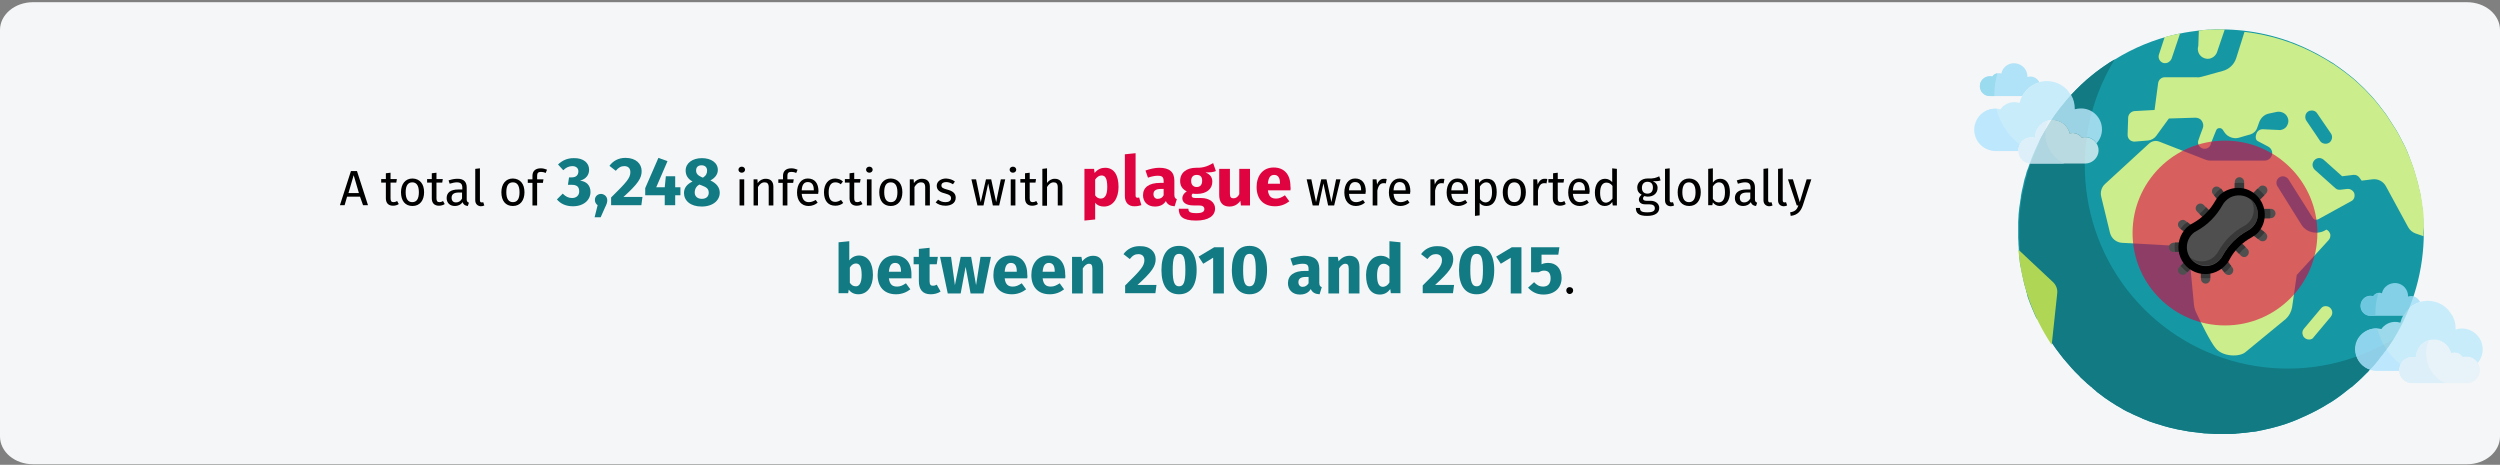 <?xml version="1.0" encoding="UTF-8"?>
<svg xmlns="http://www.w3.org/2000/svg" xmlns:xlink="http://www.w3.org/1999/xlink" version="1.1" x="0px" y="0px" viewBox="0 0 909 169" style="enable-background:new 0 0 909 169;" xml:space="preserve">
<rect x="0" y="0" width="909" height="169" fill="#808080" stroke="none"/>
<style type="text/css">
	.st0{fill:#F5F6F7;}
	.st1{fill:#1598A4;}
	.st2{fill:#CBED8B;}
	.st3{fill:#117A83;}
	.st4{fill:#AFD755;}
	.st5{opacity:0.8;}
	.st6{fill:#9FDEF7;}
	.st7{fill:#BEEAFC;}
	.st8{fill:#AEE4FF;}
	.st9{fill:#83D4ED;}
	.st10{fill:#E4F2F9;}
	.st11{fill:#D7EDF9;}
	.st12{opacity:0.6;fill:#E0003F;enable-background:new    ;}
	.st13{fill:#4F4F4F;}
	.st14{fill:#383838;}
	.st15{fill:#DF0440;}
</style>
<g id="Ebene_1">
	<path id="path-3" class="st0" d="M12,0.8h885c6.6,0,12,4.5,12,10.1v147.8c0,5.6-5.4,10.1-12,10.1H12c-6.6,0-12-4.5-12-10.1V10.9   C0,5.3,5.4,0.8,12,0.8z"></path>
	<g id="Group_00000049210674624164464800000005161487671356391068_" transform="translate(717.777, 9.89)">
		<g>
			<g transform="translate(15.923, 0)">
				<path id="Path_00000095300075759477168870000016265686994951634615_" class="st1" d="M147.6,74.6c0,13.7-3.8,27.1-10.9,38.7l0,0      c-0.4,0.6-0.8,1.2-1.2,1.8l-0.2,0.3l-0.2,0.3l-0.4,0.6c-0.2,0.3-0.4,0.5-0.6,0.8l-0.7,0.9c-0.4,0.6-0.9,1.2-1.4,1.8l-0.7,0.9      c0,0.1-0.1,0.1-0.1,0.2c-0.2,0.2-0.4,0.5-0.6,0.7c-0.4,0.5-0.9,1.1-1.3,1.6c-0.1,0.1-0.2,0.2-0.3,0.3l-0.7,0.7      c-0.3,0.3-0.6,0.6-0.8,0.9c-0.2,0.2-0.4,0.5-0.7,0.7c-0.2,0.2-0.6,0.6-0.9,0.9l-0.7,0.7l-0.1,0.1c-0.5,0.5-1.1,1-1.6,1.5      c-0.3,0.2-0.5,0.5-0.8,0.7s-0.6,0.6-0.9,0.8c-0.3,0.3-0.4,0.4-0.7,0.5c-2.2,1.8-4.4,3.5-6.7,5c-0.6,0.4-1.3,0.8-2,1.2      c-2.4,1.5-4.9,2.8-7.5,4c-0.6,0.3-1.2,0.5-1.8,0.8c-0.4,0.2-0.7,0.3-1.1,0.5c-0.7,0.3-1.4,0.6-2.2,0.9c-3.1,1.2-6.3,2.1-9.5,2.8      c-0.4,0.1-0.9,0.2-1.3,0.3c-0.7,0.1-1.4,0.3-2,0.4c-0.5,0.1-1,0.2-1.5,0.2l-0.8,0.1c-1.2,0.2-2.4,0.3-3.6,0.4l-1,0.1      c-0.3,0-0.5,0-0.8,0.1l-1.6,0.1h-1.3h-0.8H74h-1.7h-0.5l-1.5-0.1h-0.2l-1.5-0.1h-0.5l-1.7-0.2c-1.1-0.1-2.2-0.3-3.4-0.4      l-0.7-0.1l-1.7-0.3l-1.5-0.3h-0.2c-0.5-0.1-0.9-0.2-1.4-0.3c-1.3-0.3-2.7-0.6-4-1c-0.5-0.1-0.9-0.3-1.3-0.4      c-0.7-0.2-1.3-0.4-2-0.6l-1.5-0.5c-0.7-0.2-1.4-0.5-2.1-0.8l-1.3-0.5l-0.1-0.1l-1.6-0.7c-0.5-0.2-1.1-0.5-1.6-0.7l0,0l-0.8-0.4      c-0.4-0.2-0.7-0.4-1.1-0.5l-0.4-0.2c-0.5-0.3-1-0.5-1.5-0.8l-0.1-0.1c-0.4-0.2-0.8-0.5-1.2-0.7l-0.9-0.5      c-0.5-0.3-0.9-0.6-1.4-0.9c-0.5-0.3-1-0.6-1.4-0.9c-1.1-0.7-2.2-1.5-3.2-2.3l-0.8-0.6c-0.3-0.2-0.6-0.4-0.8-0.7l-0.5-0.4      c-0.4-0.3-0.7-0.6-1-0.9c-0.1-0.1-0.2-0.2-0.3-0.2c-0.4-0.4-0.8-0.7-1.3-1.1c-0.1-0.1-0.2-0.2-0.3-0.3c-0.4-0.4-0.9-0.8-1.3-1.2      l0,0c-0.5-0.4-1-0.9-1.4-1.4c-1-0.9-1.9-1.9-2.8-2.9c-0.4-0.5-0.9-1-1.3-1.5l-0.1-0.1l-1.1-1.3l-0.2-0.2      c-0.5-0.6-0.9-1.2-1.4-1.8l-0.6-0.8c-0.6-0.7-1.1-1.5-1.6-2.2l-0.4-0.6c-0.4-0.7-0.9-1.3-1.3-2c-0.8-1.3-1.5-2.6-2.2-3.9      c-0.2-0.4-0.5-0.9-0.7-1.4c-0.1-0.2-0.2-0.3-0.3-0.5c-0.2-0.4-0.4-0.8-0.6-1.3H7l-0.2-0.4l-0.2-0.3L6,104.2      c-0.3-0.7-0.6-1.4-0.9-2.1c-0.2-0.5-0.4-1.1-0.7-1.7c-0.2-0.6-0.4-1.2-0.7-1.9l0,0c-0.1-0.3-0.2-0.7-0.3-1c0-0.5-0.2-1-0.4-1.5      v-0.3c-0.2-0.7-0.4-1.4-0.6-2.1c-0.1-0.3-0.2-0.6-0.2-0.8c-0.1-0.5-0.2-0.9-0.3-1.4c0-0.2-0.1-0.4-0.1-0.5c0-0.2-0.2-0.7-0.2-1      c-0.1-0.3-0.1-0.6-0.2-0.9c0-0.3-0.1-0.7-0.2-1S1.1,87.3,1,87s-0.1-0.7-0.2-1s-0.1-0.7-0.1-1l0,0c-0.1-0.5-0.1-1-0.2-1.5      c0-0.3-0.1-0.6-0.1-1s0-0.4,0-0.6c0-0.5-0.1-1-0.1-1.5c0,0,0-0.1,0-0.2c0-0.5-0.1-1-0.1-1.4c0-0.2,0-0.3,0-0.5      c0-0.5-0.1-1.1-0.1-1.6c0-0.2,0-0.4,0-0.5c0-0.5,0-1,0-1.6s0-1.1,0-1.6s0-1,0-1.5v-0.7c0-0.5,0.1-1,0.1-1.6      c0-0.9,0.1-1.7,0.2-2.6c0-0.3,0.1-0.6,0.1-1c0.1-0.6,0.2-1.2,0.3-1.9c0-0.3,0.1-0.5,0.1-0.8c0.1-0.5,0.2-1,0.2-1.5      c0.2-1.3,0.5-2.6,0.8-3.8l0.3-1.4c0.1-0.6,0.3-1.2,0.5-1.8s0.3-1,0.4-1.5c0.2-0.5,0.2-0.8,0.4-1.1c0.1-0.2,0.1-0.4,0.2-0.5      c1-3,2.2-6,3.6-8.9C7.5,41.9,7.8,41.5,8,41c0.4-0.8,0.8-1.6,1.3-2.4l0.7-1.2c0.1-0.2,0.3-0.5,0.4-0.7c1.9-3.3,4.1-6.4,6.6-9.3      c0.2-0.3,0.5-0.6,0.7-0.9c2.2-2.6,4.7-5.1,7.3-7.4l1.8-1.5c2.1-1.7,4.3-3.3,6.5-4.7c0.6-0.4,1.3-0.8,2-1.2      c6.8-4.2,14.3-7.3,22.2-9.1L59,2.3l0,0c2.3-0.5,4.6-0.8,6.9-1.1c0.7-0.1,1.3-0.1,2-0.2c0.4,0,0.8-0.1,1.3-0.1h0.1l0.7,0l1.8-0.1      c0.7,0,1.3,0,2,0C85,0.8,96,3.3,106.1,8.3l0.4,0.2l1.2,0.6l1.7,0.9l1.2,0.7c0.8,0.5,1.6,0.9,2.4,1.4c0.4,0.2,0.8,0.5,1.1,0.7      h0.1l0.9,0.6l0.4,0.3l1,0.7c0.4,0.3,0.8,0.5,1.1,0.8l0,0l1.1,0.8c0.8,0.6,1.5,1.2,2.3,1.8l1,0.8l1,0.9c0.5,0.5,1,0.9,1.5,1.4      c1,0.9,2,1.9,2.9,2.9c0.5,0.5,0.9,1,1.4,1.5c0.7,0.8,1.4,1.6,2.1,2.5c0.3,0.4,0.7,0.8,1,1.3c0.7,0.9,1.3,1.7,2,2.6      c0.3,0.4,0.6,0.9,0.9,1.4l0.9,1.4c0.3,0.5,0.6,0.9,0.9,1.4c0.3,0.5,0.6,0.9,0.9,1.4c0.3,0.5,0.6,1,0.8,1.4l0,0l0.8,1.5l0.7,1.4      l0.1,0.1l0.7,1.4c0.2,0.4,0.4,0.9,0.6,1.3c0.1,0.2,0.1,0.3,0.2,0.5c0.2,0.4,0.4,0.8,0.5,1.2c0.2,0.4,0.4,1,0.6,1.6l0.6,1.6      c0.8,2.1,1.4,4.2,2,6.4c0.1,0.4,0.2,0.8,0.3,1.1s0.1,0.5,0.2,0.8c0.1,0.3,0.1,0.4,0.1,0.6c0.1,0.4,0.2,0.8,0.3,1.2      c0,0.1,0.1,0.2,0.1,0.3c0.1,0.5,0.2,1,0.3,1.5c0,0.1,0,0.2,0,0.2c0.1,0.4,0.2,0.8,0.2,1.2s0.1,0.8,0.2,1.1c0,0.1,0,0.2,0,0.3      c0.1,0.5,0.1,1,0.2,1.4c0.1,0.4,0.1,1,0.2,1.4c0,0.4,0.1,0.8,0.1,1.2c0,0.2,0,0.5,0,0.7c0.1,0.8,0.1,1.7,0.1,2.5      c0,0.4,0,0.8,0,1.2C147.6,73.4,147.6,74,147.6,74.6z"></path>
				<path id="Shape_00000043437775953959200010000005649454665495997849_" class="st2" d="M147.6,72.8c0-0.4,0-0.8,0-1.2      c0-0.8-0.1-1.7-0.1-2.5c0-0.2,0-0.5,0-0.7c0-0.4-0.1-0.8-0.1-1.2c0-0.4-0.1-1-0.2-1.4c-0.1-0.4-0.1-1-0.2-1.5c0-0.1,0-0.2,0-0.3      c0-0.4-0.1-0.8-0.2-1.1c-0.1-0.4-0.1-0.8-0.2-1.2c0-0.1,0-0.2,0-0.2c-0.1-0.5-0.2-1-0.3-1.5c0-0.1,0-0.2-0.1-0.3      c-0.1-0.4-0.2-0.8-0.3-1.2c0-0.2-0.1-0.4-0.1-0.6c0-0.2-0.1-0.6-0.2-0.8s-0.2-0.8-0.3-1.1c-0.6-2.2-1.2-4.3-2-6.4l-0.6-1.6      c-0.2-0.5-0.4-1-0.6-1.5s-0.3-0.8-0.5-1.2c-0.1-0.2-0.1-0.3-0.2-0.5c-0.2-0.5-0.4-0.9-0.6-1.3l-0.7-1.4L140,42l-0.7-1.4      l-0.8-1.5l0,0c-0.3-0.5-0.5-1-0.8-1.4c-0.3-0.5-0.6-1-0.9-1.4c-0.3-0.4-0.6-0.9-0.9-1.4l-0.9-1.4c-0.3-0.5-0.6-0.9-0.9-1.4      c-0.7-0.9-1.3-1.8-2-2.6c-0.3-0.4-0.7-0.9-1-1.3c-0.7-0.9-1.4-1.7-2.1-2.5c-0.5-0.5-0.9-1-1.4-1.5c-0.9-1-1.9-2-2.9-2.9      c-0.5-0.5-1-0.9-1.5-1.4l-1-0.9l-1-0.8c-0.8-0.6-1.5-1.2-2.3-1.8l-1.1-0.8l0,0c-0.4-0.3-0.7-0.5-1.1-0.8l-1-0.7l-0.4-0.3      l-0.9-0.6h-0.1c-0.4-0.2-0.8-0.5-1.1-0.7c-0.8-0.5-1.6-1-2.4-1.4l-1.4-0.8c-8.4-4.6-17.5-7.5-27-8.6l-3,9.5      c-0.7,2.3-2.6,4.1-4.9,4.7L66.9,18c-0.6,0.2-1.3,0.3-1.9,0.2H53.4c-1.2,0-2.2,0.9-2.4,2.1l-1.3,9.8l-7.3,0.4      c-1.2,0.1-2.2,1.1-2.3,2.3l-0.2,6.3l0,0c0,0.7,0.2,1.3,0.7,1.8s1.2,0.7,1.8,0.7l4.9-0.4c1.2-0.1,2.4-0.8,3.1-1.8l0.2-0.3      l4.3-5.9l9.6-0.3c1,0,1.9,0.4,2.4,1.2s0.7,1.8,0.3,2.7c-0.4,1-0.7,1.8-0.9,2.4c-0.8,2.1-0.8,2.4-0.8,2.7c0,1.2,1,2.2,2.2,2.3      s2.3-0.7,2.5-1.9c0.1-0.4,0.6-1.5,1.2-3.1l0.7-1.7c0.2-0.5,0.6-0.8,1.1-0.8c0.5-0.1,1,0.2,1.3,0.6l0.6,0.9      c0.3,0.4,0.6,0.8,1,1.1c1.2,0.9,2.8,1.3,4.2,0.9l3.1-0.9l1.1-0.3c1.2-0.4,2.1-1.2,2.5-2.4l0.8-2.2c0.6-1.5,1.9-2.7,3.5-3      l2.8-0.6c0.9-0.2,1.9,0,2.7,0.5c0.8,0.5,1.3,1.3,1.5,2.2c0.2,0.9-0.1,1.8-0.6,2.6c-0.5,0.7-1.4,1.2-2.3,1.3L89,37.1      c-1.1,0-2,0.7-2.3,1.7c-0.1,0.2-0.1,0.5-0.2,0.8v0.6c0,0.5,0.3,1,0.7,1.2l3.8,2c1.1,0.6,1.7,1.8,1.4,3s-1.4,2.1-2.6,2.1h-20      c-0.5,0-1-0.1-1.5-0.3l-16.9-6.6c-1.2-0.5-2.7-0.2-3.7,0.7L31.7,57c-1.3,1.2-1.8,2.9-1.4,4.6l3.2,13.2c0.5,2,2.3,3.5,4.4,3.6      l18,1c3.5,0.2,6.4,2.9,6.7,6.5l1.4,14.8c0.1,1.1,0.4,2.2,0.9,3.2c1.5,3.2,5,10.4,7,12.8c2.5,3.2,8.8,3.3,10.9,1.4l14.6-12      c1.2-1.1,2-2.6,2.3-4.2l1.7-11.8L113,77.4c0.5-0.6,0.7-1.3,0.6-2.1c-0.2-0.7-0.7-1.4-1.4-1.7l-0.2,0.1c-0.9,0.6-1.9,0.9-3,1      c-0.2,0-0.4,0-0.6,0c-2.2,0-4.2-1.1-5.3-2.9l-8.8-14.1c-0.6-1.1-0.2-2.5,0.8-3.1c1-0.7,2.4-0.4,3.2,0.6l8.9,14.1      c0.3,0.5,0.8,0.8,1.4,0.7c0.3,0,0.5-0.1,0.7-0.2l12-6.6c0.6-0.3,1-0.9,1.1-1.6c0.1-0.7,0-1.4-0.5-1.9c-0.4-0.5-1.1-0.9-1.8-0.9      h-0.3l-2.5,0.3c-0.7,0.1-1.4-0.1-1.9-0.6l-7.5-6.7c-0.6-0.6-0.9-1.5-0.7-2.3c0.2-0.8,0.8-1.5,1.6-1.8c0.8-0.3,1.7-0.1,2.4,0.5      l6.7,6l4.1-0.5c0.9-0.1,1.7,0.3,2.2,1l0.8,1.1l4-0.5c1.9-0.2,3.8,0.7,4.8,2.5l8.1,14.9c0.6,1.1,1.6,1.9,2.7,2.3l2.9,1      c0-0.5,0-0.9,0-1.4S147.6,73.4,147.6,72.8z M113.2,42c-1.1,0.7-2.6,0.4-3.3-0.6l-1.8-2.7l-3.2-4.7c-0.5-0.7-0.5-1.6-0.2-2.4      c0.4-0.8,1.1-1.3,2-1.3c0.8-0.1,1.7,0.3,2.1,1l5,7.3l0,0c0.4,0.5,0.5,1.2,0.4,1.8S113.7,41.7,113.2,42L113.2,42z"></path>
				<path id="Path_00000151524169410954986670000000582470630607426949_" class="st3" d="M136.6,113.3L136.6,113.3      c-0.4,0.6-0.8,1.2-1.2,1.8l-0.2,0.3l-0.2,0.3l-0.4,0.6c-0.2,0.3-0.4,0.5-0.6,0.8l-0.7,0.9c-0.4,0.6-0.9,1.2-1.4,1.8l-0.7,0.9      c0,0.1-0.1,0.1-0.1,0.2c-0.2,0.2-0.4,0.5-0.6,0.7c-0.4,0.5-0.9,1.1-1.3,1.6c-0.1,0.1-0.2,0.2-0.3,0.3l-0.7,0.7      c-0.3,0.3-0.6,0.6-0.8,0.9c-0.2,0.2-0.4,0.5-0.7,0.7c-0.2,0.2-0.6,0.6-0.9,0.9l-0.7,0.7l-0.1,0.1c-0.5,0.5-1.1,1-1.6,1.5      c-0.3,0.2-0.5,0.5-0.8,0.7s-0.6,0.6-0.9,0.8c-0.3,0.3-0.4,0.4-0.7,0.5c-2.2,1.8-4.4,3.5-6.7,5c-0.7,0.4-1.3,0.8-2,1.2      c-2.4,1.5-4.9,2.8-7.5,4c-0.6,0.3-1.2,0.5-1.8,0.8c-0.4,0.2-0.7,0.3-1.1,0.5c-0.7,0.3-1.4,0.6-2.2,0.9c-3.1,1.2-6.3,2.1-9.5,2.8      c-0.4,0.1-0.9,0.2-1.3,0.3c-0.7,0.1-1.4,0.3-2,0.4c-0.5,0.1-1,0.2-1.5,0.2l-0.8,0.1c-1.2,0.2-2.4,0.3-3.6,0.4l-1,0.1      c-0.3,0-0.5,0-0.8,0.1l-1.6,0.1h-1.3h-0.8h-1.6h-1.7h-0.5l-1.5-0.1H70l-1.5-0.1H68l-1.7-0.2c-1.1-0.1-2.2-0.3-3.4-0.4l-0.7-0.1      l-1.7-0.3l-1.5-0.3h-0.2c-0.5-0.1-0.9-0.2-1.4-0.3c-1.3-0.3-2.7-0.6-4-1c-0.5-0.1-0.9-0.3-1.3-0.4c-0.7-0.2-1.3-0.4-2-0.6      l-1.5-0.5c-0.7-0.2-1.4-0.5-2.1-0.8l-1.3-0.5l-0.1-0.1l-1.6-0.7c-0.5-0.2-1.1-0.5-1.6-0.7l0,0l-0.8-0.4      c-0.4-0.2-0.7-0.4-1.1-0.5l-0.4-0.2c-0.5-0.3-1-0.5-1.5-0.8l-0.1-0.1c-0.4-0.2-0.8-0.5-1.2-0.7l-0.9-0.5      c-0.5-0.3-0.9-0.6-1.4-0.9c-0.5-0.3-1-0.6-1.4-0.9c-1.1-0.7-2.2-1.5-3.2-2.3l-0.8-0.6c-0.3-0.2-0.6-0.4-0.8-0.7l-0.5-0.4      c-0.4-0.3-0.7-0.6-1-0.9c-0.1-0.1-0.2-0.2-0.3-0.2c-0.4-0.4-0.8-0.7-1.3-1.1c-0.1-0.1-0.2-0.2-0.3-0.3c-0.4-0.4-0.9-0.8-1.3-1.2      l0,0c-0.5-0.4-1-0.9-1.4-1.4c-1-0.9-1.9-1.9-2.8-2.9c-0.4-0.5-0.9-1-1.3-1.5l-0.1-0.1l-1.1-1.3l-0.2-0.2      c-0.5-0.6-0.9-1.2-1.4-1.8l-0.6-0.8c-0.6-0.7-1.1-1.5-1.6-2.2l-0.4-0.6c-0.4-0.7-0.9-1.3-1.3-2c-0.4-0.7-0.8-1.3-1.2-2      s-0.6-1.1-0.9-1.7l-0.1-0.2v-0.1c-1.3-2.4-2.5-4.9-3.5-7.4v-0.1v0.2c-1-2.6-1.9-5.3-2.7-8l-0.1-0.3c-0.1-0.3-0.2-0.6-0.2-0.9      c-0.2-0.6-0.3-1.3-0.5-2c-0.1-0.3-0.2-0.7-0.2-1c-0.1-0.3-0.1-0.6-0.2-0.9c0-0.3-0.1-0.7-0.2-1s-0.1-0.7-0.2-1s-0.1-0.7-0.2-1      c0-0.3-0.1-0.7-0.1-1l0,0c-0.1-0.5-0.1-1-0.2-1.5c0-0.3-0.1-0.6-0.1-1s0-0.4,0-0.5c0-0.5-0.1-1-0.1-1.5c0,0,0-0.1,0-0.2      c0-0.5-0.1-1-0.1-1.4c0-0.1,0-0.3,0-0.4c0-0.5,0-1.1-0.1-1.6c0-0.2,0-0.4,0-0.5c0-0.5,0-1,0-1.6s0-1.1,0-1.6s0-1,0-1.5v-0.7      c0-0.5,0.1-1,0.1-1.6c0-0.8,0.1-1.7,0.2-2.5c0-0.3,0.1-0.6,0.1-1c0.1-0.6,0.2-1.2,0.2-1.9c0-0.3,0.1-0.5,0.1-0.8      c0.1-0.5,0.2-1,0.3-1.5C1.7,60.3,2,59,2.3,57.8l0.3-1.4c0.2-0.6,0.3-1.2,0.5-1.8s0.3-1,0.4-1.5c0.1-0.5,0.2-0.8,0.3-1.1      c0.1-0.2,0.1-0.4,0.2-0.5c1-3,2.2-6,3.6-8.9C7.6,42,7.8,41.5,8,41c0.4-0.8,0.8-1.6,1.3-2.4l0.7-1.2c0.1-0.2,0.3-0.4,0.4-0.7      c1.9-3.3,4.1-6.4,6.6-9.3c0.2-0.3,0.5-0.6,0.7-0.9c2.2-2.6,4.7-5.1,7.3-7.4l1.8-1.5c2-1.7,4.2-3.2,6.4-4.7      c0.6-0.4,1.3-0.8,2-1.2c-17.8,29.1-13.4,66.7,10.7,90.8S107.5,131.1,136.6,113.3L136.6,113.3z"></path>
				<g id="Path_00000155119269295457336020000016739874352175147693_" transform="translate(51.182, 1.47)">
					<path class="st2" d="M54.7,112.1c-0.9,0-1.8-0.5-2.2-1.4s-0.3-1.8,0.3-2.5l6.2-7.4c0.5-0.7,1.4-1,2.2-0.8       c0.8,0.1,1.5,0.7,1.8,1.5s0.1,1.7-0.4,2.3l-6.2,7.4C56.1,111.8,55.4,112.1,54.7,112.1z"></path>
					<path class="st2" d="M2.2,2.1L0.1,8.5c-0.4,1.2,0.3,2.6,1.5,3c0.2,0.1,0.5,0.1,0.8,0.1c1,0,1.9-0.7,2.3-1.6l3.1-9.2       C5.9,1.2,4,1.6,2.2,2.1z"></path>
				</g>
				<path id="Path_00000132786880230105725520000007850053910728109704_" class="st4" d="M12.3,115.5l2-18.7c0.2-1.5-0.4-3-1.4-4      L0.2,80.9C1.2,93.3,5.4,105.2,12.3,115.5L12.3,115.5z"></path>
				<path id="Path_00000181050334708415094000000009567721282999070606_" class="st2" d="M73.7,0.8c-2.6,0-5.3,0.1-7.9,0.4l-0.2,5.6      c-0.6,1.9,0.4,3.9,2.3,4.5c0.4,0.1,0.7,0.2,1.1,0.2c1.5,0,2.9-1,3.4-2.4l2.8-8.2C74.7,0.8,74.2,0.8,73.7,0.8z"></path>
			</g>
			<g id="Path_00000069369337469556783600000001935381537024970901_" transform="translate(0, 12.337)" class="st5">
				<path class="st6" d="M14.1,12.7h3.5c1.3-2.4,3.5-4.2,6.2-4.9c-0.6-1.3-1.9-2.2-3.3-2.2c-0.4,0-0.7,0.1-1.1,0.2V5.6      c0-2.4-1.8-4.5-4.3-4.8s-4.7,1.3-5.2,3.7C9.6,4.4,9.3,4.4,9,4.4c-1,0-1.8,0.4-2.4,1.2C6.3,5.5,6,5.5,5.7,5.5      c-2,0-3.6,1.6-3.6,3.6s1.6,3.6,3.6,3.6h5.8"></path>
				<path class="st7" d="M33.9,10.5c-2.6-2.8-6.5-3.9-10.1-2.9s-6.4,3.9-7.3,7.6c-0.6-0.2-1.3-0.3-1.9-0.3c-2,0-3.9,1-5,2.6      c-2.9-0.7-5.9,0.2-7.8,2.5s-2.3,5.4-1.1,8.1s3.9,4.4,6.9,4.4h8.5c0-1.5,0.7-2.9,1.9-3.8s2.8-1.1,4.2-0.7c0-0.1,0-0.1,0-0.2      c0-3.2,2.4-6,5.7-6.3c3.2-0.4,6.2,1.8,6.9,4.9c0.4-0.1,0.8-0.2,1.2-0.2c1.3,0,2.4,0.6,3.2,1.6c0.4-0.1,0.8-0.2,1.2-0.2      c1.7,0,3.3,0.9,4.1,2.3c1.3-1.4,2-3.2,2-5.1c0-4.2-3.4-7.6-7.6-7.6c-0.8,0-1.5,0.1-2.3,0.3c0-0.1,0-0.2,0-0.3      c0-1.6-0.4-3.3-1.2-4.7"></path>
				<path class="st8" d="M8.1,17.3H7.6c-4.1,0.1-7.4,3.5-7.4,7.7s3.3,7.5,7.4,7.7h8.5c0-0.8,0.2-1.6,0.6-2.3      C12.4,27.1,9.4,22.5,8.1,17.3L8.1,17.3z"></path>
				<path class="st9" d="M7.4,11.5c0-2.4,0.4-4.8,1.1-7.1C7.7,4.5,7,5,6.6,5.6C6.3,5.5,6,5.5,5.7,5.5c-2,0-3.6,1.6-3.6,3.6      s1.6,3.6,3.6,3.6h1.7C7.4,12.3,7.4,11.9,7.4,11.5z"></path>
				<g id="Group" transform="translate(16.088, 20.631)">
					<path id="Path_00000033354562566414576040000017900540775280791985_" class="st10" d="M24.3,7c-0.4,0-0.8,0-1.2,0.2       c-0.7-1-1.9-1.6-3.2-1.7c-0.4,0-0.8,0.1-1.2,0.2C18,2.6,15,0.4,11.8,0.8S6.2,3.9,6.1,7.1c0,0.1,0,0.1,0,0.2       c-1.8-0.5-3.7,0-4.9,1.4s-1.5,3.4-0.8,5.1s2.4,2.8,4.3,2.8h19.6c1.7,0,3.3-0.9,4.2-2.4s0.9-3.3,0-4.8S26,7,24.3,7L24.3,7z"></path>
					<path id="Path_00000065775224440540239260000000676632871611847345_" class="st11" d="M9.8,5.8c0-1.7,0.3-3.3,1-4.8       C8,1.7,6.1,4.2,6.1,7.1c0,0.1,0,0.1,0,0.2c-1.8-0.5-3.7,0-4.9,1.4s-1.5,3.4-0.8,5.1s2.4,2.8,4.3,2.8h12       C12.5,14.6,9.8,10.4,9.8,5.8L9.8,5.8z"></path>
				</g>
			</g>
			<g id="Path_00000116219780478143966290000009722367235628588950_" transform="translate(138.491, 92.241)" class="st5">
				<path class="st6" d="M14.1,12.7h3.5c1.3-2.4,3.5-4.2,6.1-5c-0.6-1.3-1.9-2.2-3.3-2.2c-0.4,0-0.7,0.1-1.1,0.2c0-0.1,0-0.1,0-0.2      c0-2.4-1.9-4.5-4.3-4.7s-4.7,1.3-5.2,3.7C9.5,4.4,9.2,4.3,8.9,4.3C8,4.3,7.1,4.8,6.6,5.6C6.3,5.5,6,5.4,5.6,5.4      C3.6,5.4,2,7.1,2,9.1s1.6,3.6,3.6,3.6h5.8"></path>
				<path class="st7" d="M33.9,10.5c-2.6-2.8-6.5-3.9-10.1-2.9s-6.4,3.9-7.3,7.6c-0.6-0.2-1.3-0.3-1.9-0.3c-2,0-3.9,1-5,2.6      c-2.9-0.7-5.9,0.3-7.8,2.5s-2.3,5.4-1,8.1s3.9,4.4,6.9,4.4h8.4c0-1.5,0.7-2.9,2-3.8c1.2-0.9,2.8-1.1,4.2-0.7c0-0.1,0-0.1,0-0.2      c0-3.2,2.4-6,5.7-6.3s6.2,1.8,6.9,4.9c0.4-0.1,0.8-0.2,1.2-0.2c1.3,0,2.4,0.6,3.1,1.6c2.1-0.5,4.2,0.4,5.3,2.2      c2-2.2,2.5-5.4,1.3-8.2c-1.2-2.7-3.9-4.5-6.9-4.5c-0.8,0-1.5,0.1-2.3,0.4c0-0.1,0-0.2,0-0.4c0-1.7-0.4-3.3-1.2-4.7"></path>
				<path class="st8" d="M8.1,17.3H7.6c-4.1,0.1-7.4,3.5-7.4,7.7s3.3,7.5,7.4,7.7h8.5c0-0.8,0.2-1.6,0.6-2.3      C12.4,27.1,9.4,22.5,8.1,17.3L8.1,17.3z"></path>
				<path class="st9" d="M7.4,11.5c0-2.4,0.4-4.8,1.1-7.1C7.7,4.5,7,5,6.6,5.6C6.3,5.5,6,5.5,5.7,5.5c-2,0-3.6,1.6-3.6,3.6      s1.6,3.6,3.6,3.6h1.7C7.4,12.3,7.4,11.9,7.4,11.5z"></path>
				<g id="Group_00000130629101561708524900000001446018550866676608_" transform="translate(16.057, 20.579)">
					<path id="Path_00000084528865181340202090000018145789403111043718_" class="st10" d="M24.3,7c-0.4,0-0.8,0-1.2,0.1       c-0.7-1-1.9-1.7-3.1-1.6c-0.4,0-0.8,0.1-1.2,0.2c-0.7-3.2-3.7-5.3-6.9-4.9S6.2,3.9,6.2,7.1c0,0.1,0,0.1,0,0.2       c-1.8-0.5-3.7,0-4.9,1.4s-1.5,3.4-0.8,5.1s2.4,2.8,4.3,2.8h19.6c1.8,0.1,3.4-0.8,4.3-2.3c0.9-1.5,0.9-3.4,0-4.9       C27.7,7.8,26.1,6.9,24.3,7L24.3,7z"></path>
					<path id="Path_00000064338864115034427210000005534188453750580110_" class="st11" d="M9.8,5.8c0-1.7,0.3-3.3,1-4.8       C8,1.8,6.1,4.3,6.1,7.1c0,0.1,0,0.1,0,0.2c-1.8-0.5-3.7,0-4.9,1.4s-1.5,3.4-0.8,5.1s2.4,2.8,4.3,2.8h12       C12.5,14.7,9.8,10.4,9.8,5.8z"></path>
				</g>
			</g>
		</g>
		<g transform="translate(57.623, 40.54)">
			<circle id="Oval" class="st12" cx="33.6" cy="34.3" r="33.6"></circle>
			<g id="Path_00000061432148995590182050000011725887706474586498_" transform="translate(13.27, 13.3)">
				<path class="st13" d="M15.5,16.1c-0.7,0.7-1.7,0.7-2.4,0l-2.9-2.9c-0.7-0.7-0.7-1.7,0-2.4s1.7-0.7,2.4,0l2.9,2.9      c0.3,0.3,0.5,0.7,0.5,1.2C16,15.4,15.8,15.8,15.5,16.1L15.5,16.1z"></path>
				<path class="st13" d="M29.9,9.6c-0.7-0.7-0.7-1.7,0-2.4l2.9-2.9c0.4-0.5,1.1-0.7,1.7-0.5C35.1,4,35.6,4.4,35.7,5      c0.2,0.6-0.1,1.3-0.5,1.7l-2.9,2.9C31.6,10.3,30.5,10.3,29.9,9.6L29.9,9.6z"></path>
				<path class="st13" d="M9,30.5C8.7,30.2,8.3,30,7.8,30c-0.4,0-0.9,0.2-1.2,0.5l-2.9,2.9c-0.6,0.7-0.6,1.7,0.1,2.3      c0.6,0.6,1.6,0.7,2.3,0.1L9,32.9c0.3-0.3,0.5-0.7,0.5-1.2S9.3,30.8,9,30.5L9,30.5z"></path>
				<path class="st13" d="M5.9,24.5H1.8c-0.6,0-1.2,0.3-1.6,0.8c-0.3,0.5-0.3,1.2,0,1.8c0.3,0.5,0.9,0.9,1.6,0.8h4.1      c0.9-0.1,1.6-0.8,1.6-1.7C7.5,25.3,6.8,24.6,5.9,24.5z"></path>
				<path class="st13" d="M9.1,19l-3.2-2.5c-0.7-0.5-1.7-0.3-2.3,0.4s-0.4,1.7,0.2,2.3L7,21.7c0.7,0.5,1.7,0.3,2.3-0.4      S9.8,19.5,9.1,19L9.1,19z"></path>
				<path class="st13" d="M23.9,6.5V2.4c0-0.9,0.8-1.7,1.7-1.7s1.7,0.8,1.7,1.7v4.1c0,0.9-0.8,1.7-1.7,1.7S23.9,7.5,23.9,6.5z"></path>
				<path class="st13" d="M18.3,9.8l-2.5-3.2c-0.4-0.7-0.2-1.7,0.5-2.2s1.6-0.4,2.2,0.2L21,7.8c0.5,0.5,0.6,1.2,0.4,1.8      s-0.8,1.1-1.5,1.1C19.3,10.7,18.6,10.4,18.3,9.8L18.3,9.8z"></path>
				<path class="st13" d="M23.3,24c-0.6,0.7-0.6,1.7,0,2.4l2.9,2.9c0.7,0.6,1.7,0.6,2.3-0.1c0.6-0.6,0.7-1.6,0.1-2.3L25.7,24      c-0.3-0.3-0.7-0.5-1.2-0.5C24.1,23.5,23.6,23.7,23.3,24L23.3,24z"></path>
				<path class="st13" d="M15,33.6v4.1c0,0.9-0.8,1.7-1.7,1.7s-1.7-0.8-1.7-1.7v-4.1c0-0.9,0.8-1.7,1.7-1.7S15,32.7,15,33.6L15,33.6      z"></path>
				<path class="st13" d="M20.5,30.3l2.5,3.2c0.6,0.7,0.4,1.8-0.3,2.4c-0.7,0.6-1.8,0.4-2.4-0.3l-2.5-3.2c-0.4-0.5-0.5-1.1-0.3-1.7      s0.8-1,1.4-1.1C19.6,29.5,20.2,29.8,20.5,30.3z"></path>
				<path class="st13" d="M33,15.6h4c0.9,0,1.7-0.8,1.7-1.7S38,12.2,37,12.2h-4c-0.6,0-1.2,0.3-1.5,0.8s-0.3,1.2,0,1.7      C31.8,15.3,32.4,15.6,33,15.6L33,15.6z"></path>
				<path class="st13" d="M29.7,21.1l3.2,2.5c0.5,0.4,1.1,0.5,1.7,0.3s1-0.8,1.1-1.4s-0.2-1.2-0.7-1.6l-3.2-2.5      c-0.7-0.4-1.7-0.2-2.2,0.5C29.1,19.6,29.2,20.6,29.7,21.1L29.7,21.1z"></path>
				<g id="Group_00000121973709281278938440000003630833515918209978_" transform="translate(2.066, 1.95)">
					<path id="Path_00000093860533783684703140000006985222242882090391_" class="st14" d="M3.3,32.2c0.4,0.4,0.8,0.8,1.3,1.1       L6.9,31c0.4-0.4,0.6-1,0.4-1.6s-0.6-1-1.2-1.2s-1.2,0-1.6,0.4L2.1,31C2.5,31.4,2.9,31.8,3.3,32.2L3.3,32.2z"></path>
					<path id="Path_00000132783272977399963700000013741700149897953445_" class="st14" d="M12.9,31.6c0-0.9-0.8-1.7-1.7-1.7       s-1.7,0.8-1.7,1.7v3.8c0.6,0.1,1.2,0.1,1.8,0.1l0,0c0.5,0,1,0,1.6-0.1C12.9,35.4,12.9,31.6,12.9,31.6z"></path>
					<path id="Path_00000043427117443435652580000004685613127364629414_" class="st14" d="M20.5,31l-2-2.6c-0.4-0.5-1-0.8-1.6-0.7       c-0.6,0.1-1.2,0.5-1.4,1.1s-0.1,1.3,0.3,1.7l2.3,2.9c0.5-0.4,1-0.7,1.4-1.2C19.8,31.8,20.2,31.4,20.5,31L20.5,31z"></path>
					<path id="Path_00000059272062568843500840000003584645889956777663_" class="st14" d="M25.8,24.2l-2.1-2.1       c-0.4-0.5-1.1-0.7-1.7-0.5c-0.6,0.1-1.1,0.6-1.2,1.2c-0.2,0.6,0.1,1.3,0.5,1.7l2.1,2.1C24.1,25.7,24.9,24.9,25.8,24.2       L25.8,24.2z"></path>
					<path id="Path_00000131352473721603595110000005887773242440107684_" class="st14" d="M31.5,20.2c0.4-0.4,0.8-0.9,1.2-1.4       l-3-2.3C29,16.1,28,16.3,27.5,17s-0.4,1.6,0.2,2.2l2.6,2C30.7,20.9,31.1,20.6,31.5,20.2L31.5,20.2z"></path>
					<path id="Path_00000069379335828938119120000007357873354209231021_" class="st14" d="M34.8,12.1c0-0.6,0-1.2-0.2-1.8h-3.8       c-0.9,0-1.7,0.8-1.7,1.7s0.8,1.7,1.7,1.7h3.8C34.8,13.2,34.8,12.6,34.8,12.1L34.8,12.1z"></path>
					<path id="Path_00000165196400621316202100000014546632242428198552_" class="st14" d="M31.4,4c-0.4-0.4-0.8-0.7-1.3-1.1       l-2.3,2.4c-0.3,0.3-0.5,0.7-0.5,1.2s0.2,0.9,0.5,1.2c0.7,0.6,1.7,0.6,2.4,0l2.4-2.4C32.2,4.9,31.8,4.4,31.4,4L31.4,4z"></path>
					<path id="Path_00000165201113444019009440000008198462559970346416_" class="st14" d="M23.4,0.8c-0.5,0-1.1,0-1.6,0.1v3.7       c0,0.9,0.8,1.7,1.7,1.7s1.7-0.8,1.7-1.7V0.9C24.6,0.8,24,0.8,23.4,0.8L23.4,0.8z"></path>
					<path id="Path_00000119095985050502000750000001647889648456286344_" class="st14" d="M14.3,5.3l2,2.5c0.4,0.5,1,0.8,1.6,0.7       s1.2-0.5,1.4-1.1c0.2-0.6,0.1-1.3-0.3-1.7l-2.2-2.9c-0.5,0.4-0.9,0.7-1.4,1.2C15,4.5,14.7,4.9,14.3,5.3L14.3,5.3z"></path>
					<path id="Path_00000087377580946830698290000008599276805509309852_" class="st14" d="M9,12.1l2.1,2.1c0.4,0.4,1,0.6,1.6,0.4       c0.6-0.2,1-0.6,1.2-1.2c0.2-0.6,0-1.2-0.4-1.6l-2.1-2.1C10.6,10.6,9.8,11.4,9,12.1L9,12.1z"></path>
					<path id="Path_00000045593013004213880080000011265731859490372496_" class="st14" d="M3.3,16.1c-0.4,0.4-0.8,0.9-1.2,1.4       L5,19.7c0.7,0.5,1.7,0.3,2.3-0.4c0.5-0.7,0.4-1.7-0.2-2.3l-2.5-1.9C4.1,15.4,3.7,15.7,3.3,16.1L3.3,16.1z"></path>
					<path id="Path_00000054240353530566522390000006585820641998777272_" class="st14" d="M5.5,24.2c0-0.9-0.8-1.7-1.7-1.7H0.1       c-0.2,1.1-0.2,2.3,0,3.4h3.7c0.5,0,0.9-0.2,1.2-0.5S5.5,24.7,5.5,24.2L5.5,24.2z"></path>
				</g>
				<path d="M18.5,7.1c-0.7,0.7-1.2,1.4-1.7,2.2c-1.9,3.4-4.7,6.2-8.1,8.1c-0.8,0.4-1.6,1-2.3,1.6c-2.5,2.5-3.6,6.1-2.7,9.6      s3.6,6.1,7,7s7.1-0.1,9.6-2.7c0.7-0.7,1.3-1.4,1.7-2.3c1.8-3.4,4.6-6.2,8-8c0.8-0.5,1.6-1,2.3-1.7c3.5-3.9,3.3-9.8-0.4-13.5      S22.4,3.7,18.5,7.1L18.5,7.1z"></path>
				<path class="st13" d="M30.3,18.9c-0.5,0.5-1,0.9-1.6,1.2c-3.9,2.1-7.1,5.3-9.3,9.3c-0.3,0.6-0.7,1.1-1.2,1.6      c-2.7,2.7-7,2.7-9.7,0s-2.7-7,0-9.7c0.5-0.5,1-0.8,1.6-1.1c2-1.1,3.7-2.4,5.3-4s2.9-3.4,4-5.3c0.3-0.6,0.7-1.1,1.2-1.6      c1.9-2,4.9-2.5,7.4-1.5s4.2,3.5,4.2,6.3C32.3,15.9,31.6,17.6,30.3,18.9L30.3,18.9z"></path>
				<path class="st14" d="M30.3,9.2C30,9,29.8,8.7,29.5,8.5c2,2.7,1.7,6.5-0.7,8.8c-0.5,0.5-1,0.9-1.6,1.2c-2,1-3.7,2.4-5.3,3.9      c-1.6,1.6-2.9,3.4-4,5.3c-0.3,0.6-0.7,1.1-1.2,1.6c-2.4,2.4-6.1,2.7-8.8,0.7c0.2,0.3,0.4,0.6,0.7,0.8c2.7,2.7,7,2.7,9.7,0      c0.5-0.5,0.9-1,1.2-1.6c2.1-3.9,5.3-7.1,9.2-9.2c0.6-0.3,1.1-0.7,1.6-1.2C33,16.3,33,11.9,30.3,9.2L30.3,9.2z"></path>
			</g>
		</g>
	</g>
	<g>
		<g>
			<path d="M130.9,71.5h-4.7l-0.9,3.1h-1.7l4-12.4h2.2l4,12.4h-1.8L130.9,71.5z M130.5,70.2l-1.9-6.5l-1.9,6.5H130.5z"></path>
			<path d="M145,74.2c-0.6,0.4-1.3,0.6-2.1,0.6c-1.6,0-2.6-0.9-2.6-2.7v-5.7h-1.7v-1.3h1.7V63l1.7-0.2v2.3h2.3l-0.2,1.3H142v5.7     c0,1,0.3,1.4,1.1,1.4c0.4,0,0.8-0.1,1.3-0.4L145,74.2z"></path>
			<path d="M154.2,69.9c0,2.9-1.5,5-4.2,5c-2.7,0-4.2-1.9-4.2-5c0-2.9,1.5-5,4.2-5C152.7,65,154.2,66.9,154.2,69.9z M147.5,69.9     c0,2.5,0.9,3.6,2.4,3.6c1.6,0,2.4-1.2,2.4-3.6c0-2.5-0.9-3.6-2.4-3.6C148.4,66.3,147.5,67.4,147.5,69.9z"></path>
			<path d="M161.7,74.2c-0.6,0.4-1.3,0.6-2.1,0.6c-1.6,0-2.6-0.9-2.6-2.7v-5.7h-1.7v-1.3h1.7V63l1.7-0.2v2.3h2.3l-0.2,1.3h-2.1v5.7     c0,1,0.3,1.4,1.1,1.4c0.4,0,0.8-0.1,1.3-0.4L161.7,74.2z"></path>
			<path d="M170.5,73.7l-0.4,1.2c-1-0.1-1.6-0.5-1.9-1.4c-0.7,1-1.7,1.4-2.8,1.4c-1.9,0-3-1.2-3-2.9c0-2,1.5-3.1,4.2-3.1h1.5v-0.7     c0-1.4-0.7-1.9-2-1.9c-0.7,0-1.6,0.2-2.6,0.5l-0.4-1.2c1.2-0.4,2.2-0.6,3.3-0.6c2.3,0,3.3,1.2,3.3,3.2v4.3     C169.7,73.3,170,73.5,170.5,73.7z M168,72.2V70h-1.2c-1.7,0-2.6,0.6-2.6,1.9c0,1.1,0.6,1.7,1.6,1.7     C166.8,73.6,167.5,73.1,168,72.2z"></path>
			<path d="M172.8,72.8V61.4l1.7-0.2v11.6c0,0.5,0.2,0.8,0.6,0.8c0.2,0,0.4,0,0.6-0.1l0.4,1.2c-0.4,0.2-0.8,0.3-1.3,0.3     C173.6,74.9,172.8,74.1,172.8,72.8z"></path>
			<path d="M190.7,69.9c0,2.9-1.5,5-4.2,5c-2.7,0-4.2-1.9-4.2-5c0-2.9,1.5-5,4.2-5C189.2,65,190.7,66.9,190.7,69.9z M184.1,69.9     c0,2.5,0.9,3.6,2.4,3.6c1.6,0,2.4-1.2,2.4-3.6c0-2.5-0.9-3.6-2.4-3.6C184.9,66.3,184.1,67.4,184.1,69.9z"></path>
			<path d="M195.3,63.9v1.3h2.3l-0.2,1.3h-2.1v8.2h-1.7v-8.2h-1.7v-1.3h1.7v-1.3c0-1.6,1-2.7,3-2.7c0.9,0,1.5,0.2,2.3,0.5l-0.5,1.2     c-0.6-0.3-1.2-0.4-1.7-0.4C195.7,62.5,195.3,62.9,195.3,63.9z"></path>
			<path class="st3" d="M214.2,61.7c0,2-1.2,3.4-3.3,4c2.1,0.2,3.8,1.5,3.8,4.1c0,2.8-2.3,5.2-6.4,5.2c-2.5,0-4.5-0.9-5.8-2.5     l2.1-2.1c1.1,1.1,2.1,1.6,3.4,1.6c1.5,0,2.6-0.9,2.6-2.4c0-1.8-1-2.4-2.7-2.4h-1.4l0.4-2.7h1c1.5,0,2.4-0.8,2.4-2.2     c0-1.2-0.9-1.9-2.2-1.9c-1.2,0-2.3,0.5-3.3,1.5l-1.9-2.1c1.6-1.5,3.4-2.3,5.7-2.3C212.2,57.4,214.2,59.3,214.2,61.7z"></path>
			<path class="st3" d="M220.8,72.8c0,0.8-0.2,1.4-0.8,2.6l-1.6,3.6h-2.2l1.1-4.4c-0.6-0.4-1-1.1-1-1.9c0-1.3,1-2.2,2.3-2.2     C219.8,70.6,220.8,71.5,220.8,72.8z"></path>
			<path class="st3" d="M233.3,62.2c0,2.6-1.3,4.6-6.6,9.4h6.9l-0.4,3h-11v-2.8c5.7-5.6,7-7.1,7-9.2c0-1.4-0.8-2.2-2.2-2.2     c-1.2,0-2.1,0.5-3.1,1.7l-2.3-1.8c1.3-1.8,3.3-2.9,5.8-2.9C231.3,57.4,233.3,59.6,233.3,62.2z"></path>
			<path class="st3" d="M247.4,71h-1.9v3.6h-3.8l0-3.6h-7.1v-2.6l4.8-11l3.3,1.2l-4.1,9.5h3.1l0.4-4h3.4v4h1.9V71z"></path>
			<path class="st3" d="M261.7,70.1c0,2.7-2.4,5-6.6,5c-4.1,0-6.4-2.2-6.4-4.9c0-2,1.2-3.3,3.1-4.2c-1.8-1-2.5-2.4-2.5-4     c0-2.7,2.5-4.5,5.9-4.5c3.3,0,5.8,1.6,5.8,4.3c0,1.4-0.8,2.8-2.7,3.8C260.6,66.7,261.7,68.2,261.7,70.1z M257.7,70.1     c0-1.4-0.7-2-2.6-2.7l-0.8-0.3c-1.1,0.6-1.7,1.6-1.7,2.9c0,1.4,1,2.3,2.6,2.3C256.9,72.3,257.7,71.3,257.7,70.1z M253.1,62     c0,1.2,0.7,1.8,2,2.4l0.5,0.2c1.2-0.8,1.5-1.6,1.5-2.6c0-1.1-0.7-1.9-2-1.9C253.9,60.1,253.1,60.7,253.1,62z"></path>
			<path d="M270.9,61.7c0,0.6-0.5,1.1-1.2,1.1c-0.7,0-1.2-0.5-1.2-1.1c0-0.6,0.5-1.1,1.2-1.1C270.4,60.6,270.9,61.1,270.9,61.7z      M270.6,74.7h-1.7v-9.5h1.7V74.7z"></path>
			<path d="M281.2,67.9v6.8h-1.7v-6.6c0-1.4-0.6-1.8-1.5-1.8c-1.1,0-1.8,0.7-2.4,1.7v6.7H274v-9.5h1.4l0.1,1.4     c0.6-1,1.7-1.6,2.9-1.6C280.2,65,281.2,66,281.2,67.9z"></path>
			<path d="M286.3,63.9v1.3h2.3l-0.2,1.3h-2.1v8.2h-1.7v-8.2H283v-1.3h1.7v-1.3c0-1.6,1-2.7,3-2.7c0.9,0,1.5,0.2,2.3,0.5l-0.5,1.2     c-0.6-0.3-1.2-0.4-1.7-0.4C286.7,62.5,286.3,62.9,286.3,63.9z"></path>
			<path d="M297.5,70.5h-6c0.2,2.2,1.2,3,2.6,3c0.9,0,1.6-0.3,2.5-0.8l0.7,1c-0.9,0.7-2,1.2-3.3,1.2c-2.6,0-4.2-1.9-4.2-4.9     c0-3,1.5-5.1,3.9-5.1c2.6,0,3.9,1.8,3.9,4.7C297.5,70,297.5,70.3,297.5,70.5z M295.9,69.1c0-1.9-0.7-2.9-2.2-2.9     c-1.3,0-2.1,0.9-2.2,3h4.4V69.1z"></path>
			<path d="M306.5,66l-0.8,1c-0.6-0.5-1.2-0.7-2-0.7c-1.5,0-2.4,1.2-2.4,3.6c0,2.5,0.9,3.5,2.4,3.5c0.8,0,1.4-0.3,2.1-0.7l0.8,1.1     c-0.8,0.7-1.8,1-2.9,1c-2.6,0-4.1-1.8-4.1-4.9c0-3,1.6-5,4.1-5C304.8,65,305.7,65.2,306.5,66z"></path>
			<path d="M313.6,74.2c-0.6,0.4-1.3,0.6-2.1,0.6c-1.6,0-2.6-0.9-2.6-2.7v-5.7h-1.7v-1.3h1.7V63l1.7-0.2v2.3h2.3l-0.2,1.3h-2.1v5.7     c0,1,0.3,1.4,1.1,1.4c0.4,0,0.8-0.1,1.3-0.4L313.6,74.2z"></path>
			<path d="M317.3,61.7c0,0.6-0.5,1.1-1.2,1.1c-0.7,0-1.2-0.5-1.2-1.1c0-0.6,0.5-1.1,1.2-1.1C316.8,60.6,317.3,61.1,317.3,61.7z      M316.9,74.7h-1.7v-9.5h1.7V74.7z"></path>
			<path d="M328.1,69.9c0,2.9-1.5,5-4.2,5c-2.7,0-4.2-1.9-4.2-5c0-2.9,1.5-5,4.2-5C326.6,65,328.1,66.9,328.1,69.9z M321.5,69.9     c0,2.5,0.9,3.6,2.4,3.6c1.6,0,2.4-1.2,2.4-3.6c0-2.5-0.9-3.6-2.4-3.6C322.3,66.3,321.5,67.4,321.5,69.9z"></path>
			<path d="M338.1,67.9v6.8h-1.7v-6.6c0-1.4-0.6-1.8-1.5-1.8c-1.1,0-1.8,0.7-2.4,1.7v6.7h-1.7v-9.5h1.4l0.1,1.4     c0.6-1,1.7-1.6,2.9-1.6C337.1,65,338.1,66,338.1,67.9z"></path>
			<path d="M347.2,66l-0.7,1c-0.8-0.5-1.6-0.8-2.5-0.8c-1.1,0-1.7,0.5-1.7,1.2c0,0.8,0.5,1.1,2,1.5c2,0.5,3.2,1.3,3.2,3     c0,2-1.8,2.9-3.7,2.9c-1.6,0-2.8-0.5-3.6-1.2l0.9-1c0.8,0.6,1.6,0.9,2.7,0.9c1.2,0,2-0.5,2-1.4c0-0.9-0.5-1.3-2.3-1.8     c-2.1-0.5-2.9-1.4-2.9-2.8c0-1.5,1.5-2.6,3.4-2.6C345.3,65,346.3,65.3,347.2,66z"></path>
			<path d="M363.3,74.7H361l-1.7-8l-1.7,8h-2.2l-2.2-9.5h1.7l1.7,8.3l1.9-8.3h1.9l1.8,8.3l1.7-8.3h1.6L363.3,74.7z"></path>
			<path d="M369.5,61.7c0,0.6-0.5,1.1-1.2,1.1c-0.7,0-1.2-0.5-1.2-1.1c0-0.6,0.5-1.1,1.2-1.1C369,60.6,369.5,61.1,369.5,61.7z      M369.2,74.7h-1.7v-9.5h1.7V74.7z"></path>
			<path d="M377.4,74.2c-0.6,0.4-1.3,0.6-2.1,0.6c-1.6,0-2.6-0.9-2.6-2.7v-5.7H371v-1.3h1.7V63l1.7-0.2v2.3h2.3l-0.2,1.3h-2.1v5.7     c0,1,0.3,1.4,1.1,1.4c0.4,0,0.8-0.1,1.3-0.4L377.4,74.2z"></path>
			<path d="M386.3,67.9v6.8h-1.7v-6.6c0-1.4-0.6-1.8-1.5-1.8c-1,0-1.8,0.7-2.4,1.7v6.8h-1.7V61.4l1.7-0.2v5.3     c0.7-0.9,1.6-1.5,2.8-1.5C385.3,65,386.3,66.1,386.3,67.9z"></path>
			<path class="st15" d="M406.7,68c0,4.1-2,7.1-5.3,7.1c-1.3,0-2.4-0.4-3.2-1.4v6.1l-3.9,0.4V61.4h3.5l0.2,1.5     c1.1-1.4,2.5-1.9,3.8-1.9C405.1,61,406.7,63.7,406.7,68z M402.6,68c0-3.3-0.8-4.2-2.1-4.2c-0.9,0-1.7,0.6-2.3,1.5V71     c0.5,0.8,1.2,1.2,2,1.2C401.7,72.2,402.6,71,402.6,68z"></path>
			<path class="st15" d="M409,71.3V56.1l3.9-0.4v15.4c0,0.5,0.2,0.8,0.7,0.8c0.3,0,0.5-0.1,0.6-0.1l0.8,2.8     c-0.6,0.2-1.5,0.4-2.4,0.4C410.4,75.1,409,73.7,409,71.3z"></path>
			<path class="st15" d="M427.9,72.4l-0.8,2.6c-1.6-0.1-2.6-0.6-3.2-1.9c-0.9,1.5-2.4,2-4,2c-2.6,0-4.3-1.7-4.3-4.1     c0-2.9,2.2-4.5,6.2-4.5h1.3v-0.6c0-1.6-0.6-2-2.2-2c-0.8,0-2.1,0.2-3.5,0.7l-0.9-2.6c1.7-0.6,3.5-1,5-1c3.8,0,5.5,1.6,5.5,4.7     v5.1C427,71.8,427.3,72.2,427.9,72.4z M423.1,71v-2.3h-1c-1.8,0-2.7,0.6-2.7,1.9c0,1,0.6,1.7,1.5,1.7     C422,72.3,422.7,71.8,423.1,71z"></path>
			<path class="st15" d="M442.1,62.2c-0.9,0.4-2.1,0.5-3.8,0.5c1.7,0.7,2.5,1.7,2.5,3.4c0,2.6-2.1,4.4-5.6,4.4c-0.5,0-1,0-1.5-0.1     c-0.3,0.1-0.4,0.4-0.4,0.8c0,0.4,0.2,0.8,1.4,0.8h2c3.1,0,5.1,1.6,5.1,3.8c0,2.7-2.4,4.4-6.9,4.4c-5,0-6.3-1.6-6.3-4.3h3.5     c0,1.1,0.5,1.6,2.9,1.6c2.3,0,2.9-0.6,2.9-1.5c0-0.8-0.6-1.3-1.9-1.3H434c-2.9,0-4.1-1.2-4.1-2.6c0-1,0.6-1.9,1.6-2.5     c-1.7-0.9-2.4-2.1-2.4-3.8c0-3,2.3-4.8,5.8-4.8c2.9,0.1,4.6-0.8,6.2-1.7L442.1,62.2z M433.1,65.8c0,1.4,0.8,2.2,2,2.2     c1.3,0,2-0.8,2-2.3c0-1.5-0.7-2.1-2-2.1C433.8,63.6,433.1,64.4,433.1,65.8z"></path>
			<path class="st15" d="M454.6,74.7h-3.4L451,73c-1,1.4-2.3,2.1-4,2.1c-2.5,0-3.7-1.6-3.7-4.2v-9.5h3.9v9c0,1.3,0.4,1.7,1.3,1.7     s1.6-0.5,2.1-1.5v-9.2h3.9V74.7z"></path>
			<path class="st15" d="M469.2,69.2H461c0.3,2.4,1.4,3,3,3c1.1,0,2-0.4,3.2-1.2l1.6,2.2c-1.3,1-3,1.8-5.2,1.8c-4.4,0-6.7-2.8-6.7-7     c0-4,2.2-7.1,6.2-7.1c3.8,0,6.1,2.5,6.1,6.8C469.3,68.2,469.3,68.8,469.2,69.2z M465.4,66.6c0-1.8-0.6-3-2.1-3     c-1.3,0-2.1,0.8-2.3,3.2h4.4V66.6z"></path>
			<path d="M485.1,74.7h-2.2l-1.7-8l-1.7,8h-2.2l-2.2-9.5h1.7l1.7,8.3l1.9-8.3h1.9l1.8,8.3l1.7-8.3h1.6L485.1,74.7z"></path>
			<path d="M496.5,70.5h-6c0.2,2.2,1.2,3,2.6,3c0.9,0,1.6-0.3,2.5-0.8l0.7,1c-0.9,0.7-2,1.2-3.3,1.2c-2.6,0-4.2-1.9-4.2-4.9     c0-3,1.5-5.1,3.9-5.1c2.6,0,3.9,1.8,3.9,4.7C496.5,70,496.5,70.3,496.5,70.5z M494.9,69.1c0-1.9-0.7-2.9-2.2-2.9     c-1.3,0-2.1,0.9-2.2,3h4.4V69.1z"></path>
			<path d="M504.2,65.1l-0.3,1.6c-0.3-0.1-0.5-0.1-0.8-0.1c-1.2,0-1.9,0.8-2.3,2.7v5.4h-1.7v-9.5h1.4l0.2,1.9     c0.5-1.4,1.4-2.1,2.5-2.1C503.6,65,503.9,65,504.2,65.1z"></path>
			<path d="M512.7,70.5h-6c0.2,2.2,1.2,3,2.6,3c0.9,0,1.6-0.3,2.5-0.8l0.7,1c-0.9,0.7-2,1.2-3.3,1.2c-2.6,0-4.2-1.9-4.2-4.9     c0-3,1.5-5.1,3.9-5.1c2.6,0,3.9,1.8,3.9,4.7C512.7,70,512.7,70.3,512.7,70.5z M511.1,69.1c0-1.9-0.7-2.9-2.2-2.9     c-1.3,0-2.1,0.9-2.2,3h4.4V69.1z"></path>
			<path d="M525.2,65.1l-0.3,1.6c-0.3-0.1-0.5-0.1-0.8-0.1c-1.2,0-1.9,0.8-2.3,2.7v5.4h-1.7v-9.5h1.4l0.2,1.9     c0.5-1.4,1.4-2.1,2.5-2.1C524.6,65,524.9,65,525.2,65.1z"></path>
			<path d="M533.7,70.5h-6c0.2,2.2,1.2,3,2.6,3c0.9,0,1.6-0.3,2.5-0.8l0.7,1c-0.9,0.7-2,1.2-3.3,1.2c-2.6,0-4.2-1.9-4.2-4.9     c0-3,1.5-5.1,3.9-5.1c2.6,0,3.9,1.8,3.9,4.7C533.7,70,533.7,70.3,533.7,70.5z M532.1,69.1c0-1.9-0.7-2.9-2.2-2.9     c-1.3,0-2.1,0.9-2.2,3h4.4V69.1z"></path>
			<path d="M544.2,69.9c0,2.9-1.3,5-3.7,5c-1,0-1.9-0.3-2.5-1.1v4.5l-1.7,0.2V65.2h1.4l0.1,1.3c0.7-1,1.7-1.5,2.8-1.5     C543.3,65,544.2,66.9,544.2,69.9z M542.5,69.9c0-2.5-0.7-3.6-2.1-3.6c-1,0-1.8,0.7-2.3,1.5v4.6c0.5,0.7,1.2,1.2,2.1,1.2     C541.6,73.5,542.5,72.4,542.5,69.9z"></path>
			<path d="M554.8,69.9c0,2.9-1.5,5-4.2,5c-2.7,0-4.2-1.9-4.2-5c0-2.9,1.5-5,4.2-5C553.3,65,554.8,66.9,554.8,69.9z M548.2,69.9     c0,2.5,0.9,3.6,2.4,3.6c1.6,0,2.4-1.2,2.4-3.6c0-2.5-0.9-3.6-2.4-3.6C549.1,66.3,548.2,67.4,548.2,69.9z"></path>
			<path d="M562.6,65.1l-0.3,1.6c-0.3-0.1-0.5-0.1-0.8-0.1c-1.2,0-1.9,0.8-2.3,2.7v5.4h-1.7v-9.5h1.4l0.2,1.9     c0.5-1.4,1.4-2.1,2.5-2.1C562,65,562.4,65,562.6,65.1z"></path>
			<path d="M569.3,74.2c-0.6,0.4-1.3,0.6-2.1,0.6c-1.6,0-2.6-0.9-2.6-2.7v-5.7H563v-1.3h1.7V63l1.7-0.2v2.3h2.3l-0.2,1.3h-2.1v5.7     c0,1,0.3,1.4,1.1,1.4c0.4,0,0.8-0.1,1.3-0.4L569.3,74.2z"></path>
			<path d="M577.9,70.5h-6c0.2,2.2,1.2,3,2.6,3c0.9,0,1.6-0.3,2.5-0.8l0.7,1c-0.9,0.7-2,1.2-3.3,1.2c-2.6,0-4.2-1.9-4.2-4.9     c0-3,1.5-5.1,3.9-5.1c2.6,0,3.9,1.8,3.9,4.7C577.9,70,577.9,70.3,577.9,70.5z M576.3,69.1c0-1.9-0.7-2.9-2.2-2.9     c-1.3,0-2.1,0.9-2.2,3h4.4V69.1z"></path>
			<path d="M587.9,61.4v13.3h-1.5l-0.2-1.3c-0.6,1-1.6,1.5-2.7,1.5c-2.3,0-3.6-2-3.6-4.9c0-2.9,1.4-5,3.7-5c1.1,0,1.9,0.5,2.6,1.2     v-5L587.9,61.4z M586.3,72.2v-4.6c-0.6-0.8-1.3-1.2-2.2-1.2c-1.4,0-2.3,1.2-2.3,3.7c0,2.5,0.8,3.6,2.2,3.6     C585,73.6,585.6,73,586.3,72.2z"></path>
			<path d="M603.8,65.6c-0.8,0.3-1.7,0.3-2.8,0.3c1.1,0.5,1.7,1.3,1.7,2.4c0,1.9-1.4,3.2-3.6,3.2c-0.4,0-0.8-0.1-1.2-0.2     c-0.3,0.2-0.5,0.5-0.5,0.9c0,0.4,0.3,0.8,1.2,0.8h1.5c1.9,0,3.2,1.1,3.2,2.6c0,1.8-1.5,2.9-4.4,2.9c-3.1,0-4.1-1-4.1-2.9h1.5     c0,1.1,0.5,1.6,2.6,1.6c2.1,0,2.8-0.5,2.8-1.5c0-0.9-0.7-1.4-1.9-1.4h-1.5c-1.7,0-2.4-0.8-2.4-1.8c0-0.6,0.4-1.2,1-1.7     c-1.1-0.6-1.6-1.4-1.6-2.6c0-1.9,1.6-3.3,3.7-3.3c2.4,0.1,3.2-0.3,4.3-0.8L603.8,65.6z M597,68.3c0,1.3,0.7,2.1,2,2.1     c1.3,0,2-0.8,2-2.2c0-1.4-0.7-2.1-2-2.1C597.7,66.1,597,67,597,68.3z"></path>
			<path d="M605.4,72.8V61.4l1.7-0.2v11.6c0,0.5,0.2,0.8,0.6,0.8c0.2,0,0.4,0,0.6-0.1l0.4,1.2c-0.4,0.2-0.8,0.3-1.3,0.3     C606.1,74.9,605.4,74.1,605.4,72.8z"></path>
			<path d="M618.4,69.9c0,2.9-1.5,5-4.2,5c-2.7,0-4.2-1.9-4.2-5c0-2.9,1.5-5,4.2-5C616.9,65,618.4,66.9,618.4,69.9z M611.7,69.9     c0,2.5,0.9,3.6,2.4,3.6c1.6,0,2.4-1.2,2.4-3.6c0-2.5-0.9-3.6-2.4-3.6C612.6,66.3,611.7,67.4,611.7,69.9z"></path>
			<path d="M629,69.9c0,3-1.4,5-3.7,5c-1,0-1.9-0.5-2.5-1.3l-0.2,1h-1.5V61.4l1.7-0.2v5.2c0.6-0.9,1.5-1.4,2.7-1.4     C627.6,65,629,66.7,629,69.9z M627.2,69.9c0-2.7-0.9-3.6-2.2-3.6c-1,0-1.7,0.7-2.2,1.5v4.5c0.5,0.8,1.2,1.3,2.1,1.3     C626.3,73.6,627.2,72.5,627.2,69.9z"></path>
			<path d="M638.9,73.7l-0.4,1.2c-1-0.1-1.6-0.5-1.9-1.4c-0.7,1-1.7,1.4-2.8,1.4c-1.9,0-3-1.2-3-2.9c0-2,1.5-3.1,4.2-3.1h1.5v-0.7     c0-1.4-0.7-1.9-2-1.9c-0.7,0-1.6,0.2-2.6,0.5l-0.4-1.2c1.2-0.4,2.2-0.6,3.3-0.6c2.3,0,3.3,1.2,3.3,3.2v4.3     C638.1,73.3,638.4,73.5,638.9,73.7z M636.4,72.2V70h-1.2c-1.7,0-2.6,0.6-2.6,1.9c0,1.1,0.6,1.7,1.6,1.7     C635.1,73.6,635.9,73.1,636.4,72.2z"></path>
			<path d="M641.2,72.8V61.4l1.7-0.2v11.6c0,0.5,0.2,0.8,0.6,0.8c0.2,0,0.4,0,0.6-0.1l0.4,1.2c-0.4,0.2-0.8,0.3-1.3,0.3     C642,74.9,641.2,74.1,641.2,72.8z"></path>
			<path d="M646.5,72.8V61.4l1.7-0.2v11.6c0,0.5,0.2,0.8,0.6,0.8c0.2,0,0.4,0,0.6-0.1l0.4,1.2c-0.4,0.2-0.8,0.3-1.3,0.3     C647.2,74.9,646.5,74.1,646.5,72.8z"></path>
			<path d="M655.5,74.7c-0.7,2-1.8,3.5-4.4,3.8l-0.2-1.3c1.9-0.3,2.5-1.1,3-2.5h-0.6l-3.2-9.5h1.8l2.5,8.3l2.5-8.3h1.7L655.5,74.7z"></path>
			<path class="st3" d="M317.4,100c0,4.1-2,7-5.3,7c-1.5,0-2.7-0.6-3.5-1.7l-0.2,1.3h-3.5V88.1l3.9-0.4v7c0.8-1.1,2.1-1.8,3.6-1.8     C315.6,93,317.4,95.6,317.4,100z M313.3,100c0-3.4-0.9-4.2-2.1-4.2c-0.9,0-1.7,0.6-2.2,1.5v5.5c0.5,0.8,1.2,1.3,2.1,1.3     C312.3,104.2,313.3,103.1,313.3,100z"></path>
			<path class="st3" d="M331.4,101.2h-8.2c0.3,2.4,1.4,3,3,3c1.1,0,2-0.4,3.2-1.2l1.6,2.2c-1.3,1-3,1.8-5.2,1.8     c-4.4,0-6.7-2.8-6.7-7c0-4,2.2-7.1,6.2-7.1c3.8,0,6.1,2.5,6.1,6.8C331.4,100.2,331.4,100.8,331.4,101.2z M327.6,98.6     c0-1.8-0.6-3-2.1-3c-1.3,0-2.1,0.8-2.3,3.2h4.4V98.6z"></path>
			<path class="st3" d="M342,106c-1,0.7-2.4,1-3.6,1c-2.9,0-4.3-1.7-4.3-4.8v-6.1h-1.9v-2.7h1.9v-2.9l3.9-0.4v3.3h3l-0.4,2.7H338     v6.1c0,1.3,0.4,1.7,1.2,1.7c0.5,0,0.9-0.1,1.4-0.4L342,106z"></path>
			<path class="st3" d="M357.6,106.7h-4.7l-1.8-9.7l-1.8,9.7h-4.7l-2.8-13.3h4l1.4,10.3l2.1-10.3h3.8l1.8,10.3l1.6-10.3h3.8     L357.6,106.7z"></path>
			<path class="st3" d="M373.5,101.2h-8.2c0.3,2.4,1.4,3,3,3c1.1,0,2-0.4,3.2-1.2l1.6,2.2c-1.3,1-3,1.8-5.2,1.8     c-4.4,0-6.7-2.8-6.7-7c0-4,2.2-7.1,6.2-7.1c3.8,0,6.1,2.5,6.1,6.8C373.6,100.2,373.6,100.8,373.5,101.2z M369.7,98.6     c0-1.8-0.6-3-2.1-3c-1.3,0-2.1,0.8-2.3,3.2h4.4V98.6z"></path>
			<path class="st3" d="M387.3,101.2h-8.2c0.3,2.4,1.4,3,3,3c1.1,0,2-0.4,3.2-1.2l1.6,2.2c-1.3,1-3,1.8-5.2,1.8     c-4.4,0-6.7-2.8-6.7-7c0-4,2.2-7.1,6.2-7.1c3.8,0,6.1,2.5,6.1,6.8C387.4,100.2,387.4,100.8,387.3,101.2z M383.5,98.6     c0-1.8-0.6-3-2.1-3c-1.3,0-2.1,0.8-2.3,3.2h4.4V98.6z"></path>
			<path class="st3" d="M401.1,97v9.7h-3.9v-9c0-1.4-0.5-1.8-1.2-1.8c-0.9,0-1.6,0.6-2.3,1.7v9.1h-3.9V93.4h3.4l0.3,1.6     c1.1-1.3,2.4-2,4-2C399.7,93,401.1,94.4,401.1,97z"></path>
			<path class="st3" d="M420.2,94.2c0,2.6-1.3,4.6-6.6,9.4h6.9l-0.4,3h-11v-2.8c5.7-5.6,7-7.1,7-9.2c0-1.4-0.8-2.2-2.2-2.2     c-1.2,0-2.1,0.5-3.1,1.8l-2.3-1.8c1.3-1.8,3.3-2.9,5.8-2.9C418.2,89.4,420.2,91.6,420.2,94.2z"></path>
			<path class="st3" d="M435.1,98.2c0,5.6-2.2,8.8-6.4,8.8s-6.4-3.2-6.4-8.8c0-5.7,2.2-8.8,6.4-8.8S435.1,92.6,435.1,98.2z      M426.4,98.2c0,4.5,0.7,5.9,2.3,5.9c1.6,0,2.3-1.3,2.3-5.9c0-4.6-0.7-5.9-2.3-5.9C427,92.3,426.4,93.8,426.4,98.2z"></path>
			<path class="st3" d="M445,106.7h-3.9v-13l-3.6,2.2l-1.7-2.6l5.7-3.4h3.5V106.7z"></path>
			<path class="st3" d="M460.7,98.2c0,5.6-2.2,8.8-6.4,8.8c-4.1,0-6.4-3.2-6.4-8.8c0-5.7,2.2-8.8,6.4-8.8     C458.5,89.4,460.7,92.6,460.7,98.2z M452,98.2c0,4.5,0.7,5.9,2.3,5.9c1.6,0,2.3-1.3,2.3-5.9c0-4.6-0.7-5.9-2.3-5.9     C452.7,92.3,452,93.8,452,98.2z"></path>
			<path class="st3" d="M480.6,104.4l-0.8,2.6c-1.6-0.1-2.6-0.6-3.2-1.9c-0.9,1.5-2.4,2-4,2c-2.6,0-4.3-1.7-4.3-4.1     c0-2.9,2.2-4.5,6.2-4.5h1.3v-0.6c0-1.6-0.6-2-2.2-2c-0.8,0-2.1,0.2-3.5,0.7l-0.9-2.6c1.7-0.6,3.5-1,5-1c3.8,0,5.5,1.6,5.5,4.7     v5.1C479.7,103.8,480,104.2,480.6,104.4z M475.8,103v-2.3h-1c-1.8,0-2.7,0.6-2.7,1.9c0,1,0.6,1.7,1.5,1.7     C474.6,104.3,475.3,103.8,475.8,103z"></path>
			<path class="st3" d="M494.3,97v9.7h-3.9v-9c0-1.4-0.5-1.8-1.2-1.8c-0.9,0-1.6,0.6-2.3,1.7v9.1h-3.9V93.4h3.4l0.3,1.6     c1.1-1.3,2.4-2,4-2C492.9,93,494.3,94.4,494.3,97z"></path>
			<path class="st3" d="M509.2,88.1v18.5h-3.5l-0.2-1.5c-0.8,1.1-2,2-3.8,2c-3.4,0-5-2.8-5-7.1c0-4.1,2.1-7,5.4-7     c1.3,0,2.4,0.5,3.1,1.2v-6.5L509.2,88.1z M505.2,102.7V97c-0.6-0.7-1.2-1.1-2.1-1.1c-1.4,0-2.4,1.2-2.4,4.2     c0,3.3,0.9,4.2,2.2,4.2C503.9,104.2,504.6,103.7,505.2,102.7z"></path>
			<path class="st3" d="M528.4,94.2c0,2.6-1.3,4.6-6.6,9.4h6.9l-0.4,3h-11v-2.8c5.7-5.6,7-7.1,7-9.2c0-1.4-0.8-2.2-2.2-2.2     c-1.2,0-2.1,0.5-3.1,1.8l-2.3-1.8c1.3-1.8,3.3-2.9,5.8-2.9C526.4,89.4,528.4,91.6,528.4,94.2z"></path>
			<path class="st3" d="M543.3,98.2c0,5.6-2.2,8.8-6.4,8.8s-6.4-3.2-6.4-8.8c0-5.7,2.2-8.8,6.4-8.8S543.3,92.6,543.3,98.2z      M534.6,98.2c0,4.5,0.7,5.9,2.3,5.9c1.6,0,2.3-1.3,2.3-5.9c0-4.6-0.7-5.9-2.3-5.9C535.2,92.3,534.6,93.8,534.6,98.2z"></path>
			<path class="st3" d="M553.2,106.7h-3.9v-13l-3.6,2.2l-1.7-2.6l5.7-3.4h3.5V106.7z"></path>
			<path class="st3" d="M566.6,92.6h-6.1v3.5c0.8-0.4,1.7-0.5,2.5-0.5c2.8,0,4.8,2,4.8,5.5c0,3.6-2.6,6-6.6,6     c-2.6,0-4.3-1.1-5.6-2.5l2.2-2c0.9,1,1.9,1.6,3.3,1.6c1.7,0,2.7-1,2.7-3c0-2.1-1-2.8-2.4-2.8c-0.7,0-1.2,0.2-2,0.6h-2.7v-9.1H567     L566.6,92.6z"></path>
			<path d="M572,105.6c0,0.7-0.5,1.3-1.3,1.3c-0.7,0-1.2-0.6-1.2-1.3c0-0.7,0.5-1.2,1.2-1.2C571.5,104.4,572,104.9,572,105.6z"></path>
		</g>
	</g>
</g>
<g id="Text">
</g>
</svg>
